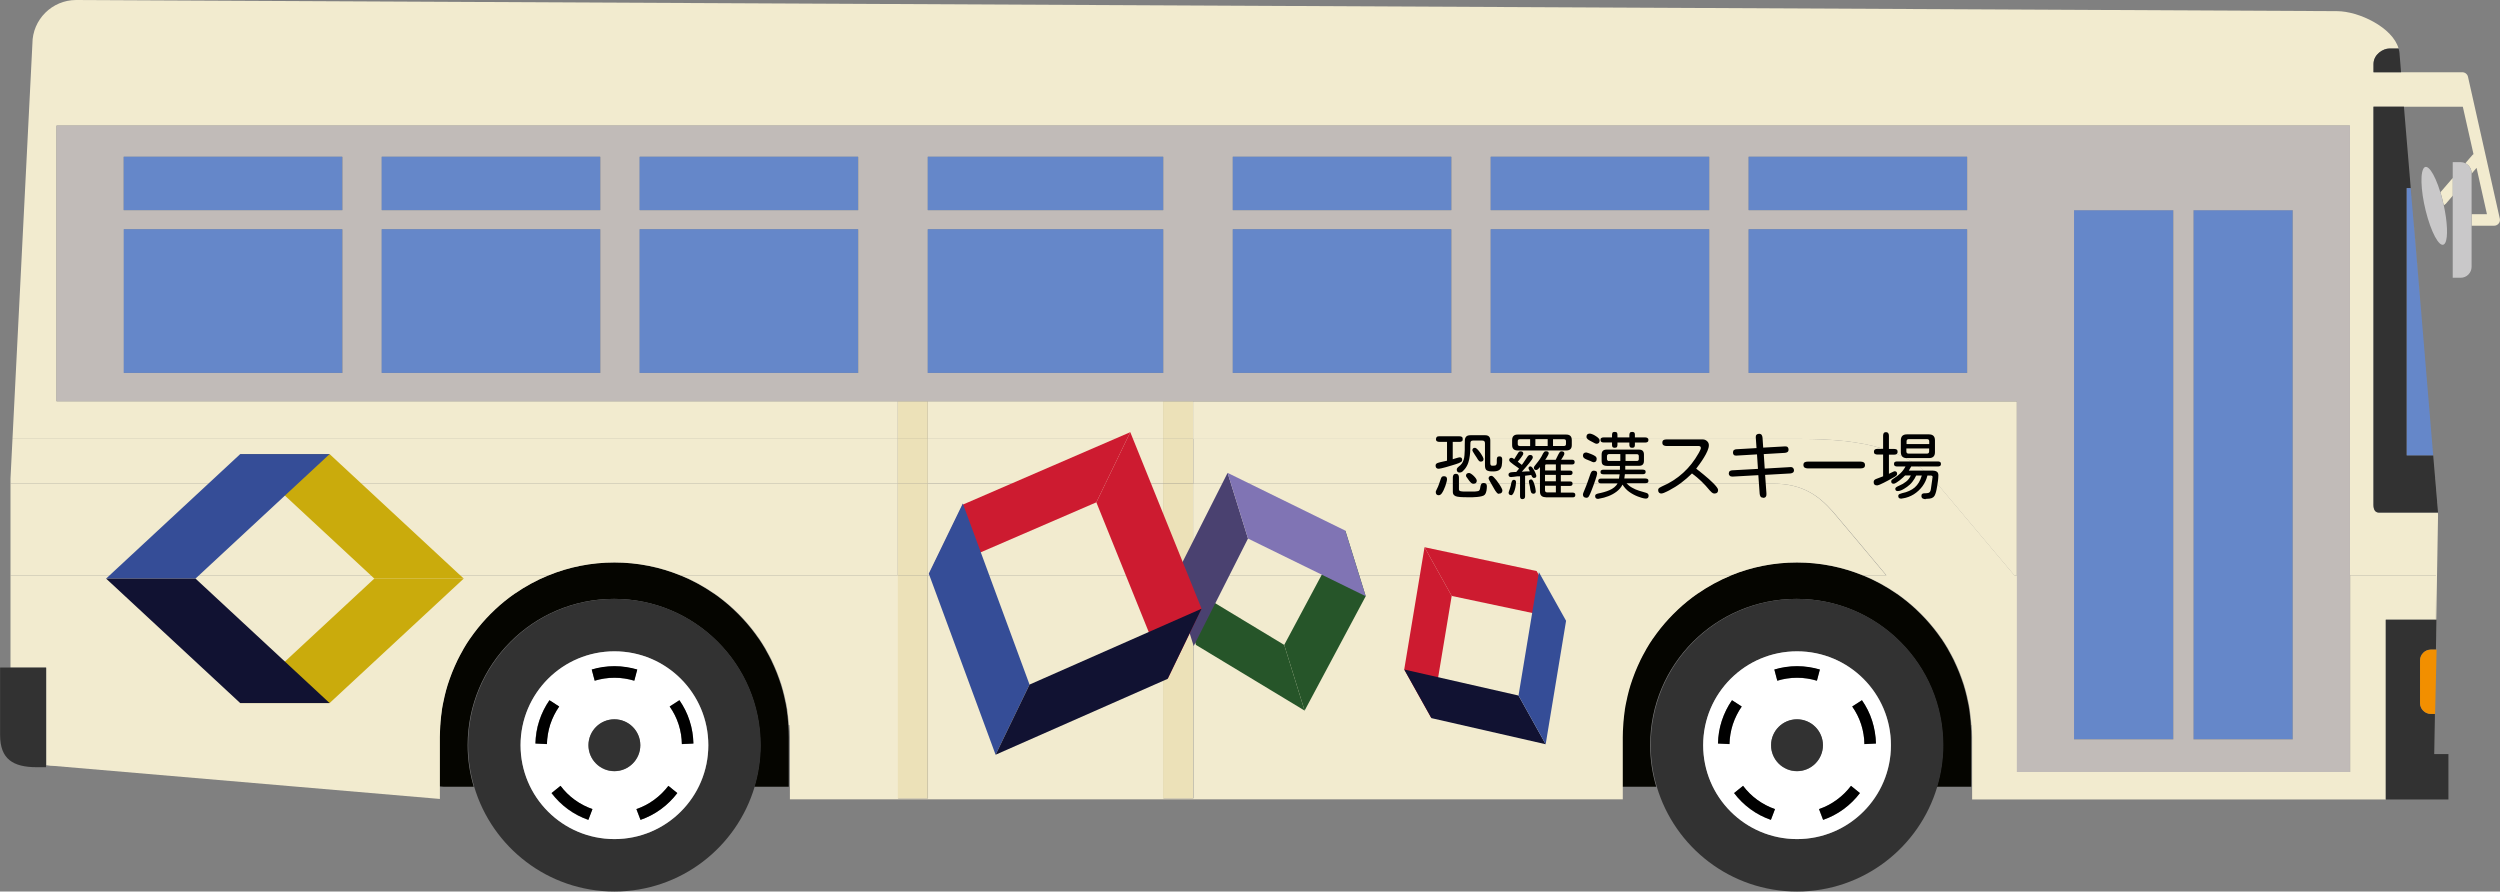 <?xml version="1.0" encoding="UTF-8"?>
<svg id="_イラスト" data-name="イラスト" xmlns="http://www.w3.org/2000/svg" viewBox="0 0 262.28 93.53">
  <rect x="0" y="0" width="262.28" height="93.53" fill="#808080" stroke="none"/>
  <defs>
    <style>
      .cls-1 {
        fill: #4a4170;
      }

      .cls-2 {
        fill: #c1bbb8;
      }

      .cls-3 {
        fill: #fff;
      }

      .cls-4 {
        fill: #cd1b30;
      }

      .cls-5 {
        fill: #caab0c;
      }

      .cls-6 {
        fill: #323232;
      }

      .cls-7 {
        fill: #354d97;
      }

      .cls-8 {
        fill: #111232;
      }

      .cls-9 {
        fill: #050500;
      }

      .cls-10 {
        fill: #265529;
      }

      .cls-11 {
        fill: none;
      }

      .cls-12 {
        fill: #c9c8c9;
      }

      .cls-13 {
        fill: #6587c9;
      }

      .cls-14 {
        fill: #f28f00;
      }

      .cls-15 {
        fill: #f2ebcf;
      }

      .cls-16 {
        fill: #8074b4;
      }

      .cls-17 {
        fill: #ece1b8;
      }
    </style>
  </defs>
  <g>
    <path class="cls-11" d="m259.82,17.61c.53,2.34.98,4.37,1.09,4.86h-1.61v-4.26s.52-.61.52-.61Z"/>
    <path class="cls-9" d="m170.24,76.07c0-.1.01-.2.02-.3.04-.42.08-.83.14-1.24,0-.02,0-.03,0-.05.06-.4.14-.79.23-1.17.02-.09.04-.18.06-.28.1-.4.2-.8.32-1.18,0-.02.01-.04.02-.06.12-.37.25-.74.39-1.1.03-.08.06-.15.09-.23.16-.38.32-.76.5-1.13,0-.02.02-.03.02-.05.18-.36.37-.71.56-1.05.03-.05.06-.11.09-.17.21-.36.44-.71.67-1.06,0,0,.01-.02.02-.02.23-.34.48-.67.74-1,.03-.03.05-.07.08-.1.54-.67,1.12-1.3,1.75-1.89.02-.02.03-.03.05-.05.64-.6,1.33-1.15,2.05-1.66,0,0,0,0,.01,0,1.1-.76,2.28-1.41,3.54-1.92h0c2.13-.87,4.47-1.35,6.91-1.35s4.78.48,6.91,1.35h0c1.25.51,2.44,1.16,3.54,1.92,0,0,0,0,.01,0,.72.5,1.41,1.06,2.05,1.66.02.02.03.03.05.05.63.59,1.21,1.22,1.75,1.89.03.03.05.07.08.1.26.32.5.66.74,1,0,0,.01.02.02.02.24.34.46.7.67,1.06.03.05.06.11.09.17.2.35.39.7.56,1.05,0,.02.02.03.02.05.18.37.34.74.5,1.13.03.08.06.15.09.23.14.36.27.73.39,1.1,0,.02.02.04.02.06.12.39.23.78.32,1.18.02.09.04.18.06.28.09.39.17.78.23,1.17,0,.02,0,.03,0,.05.06.41.11.82.14,1.24,0,.1.02.2.02.3.03.42.05.84.05,1.27v5.2h-3.63c.41-1.38.64-2.84.64-4.36,0-8.48-6.87-15.35-15.35-15.35s-15.35,6.87-15.35,15.35c0,1.52.23,2.98.64,4.36h-3.63v-5.2c0-.43.02-.85.05-1.27Z"/>
    <path class="cls-9" d="m46.18,76.07c0-.1.01-.2.02-.3.04-.42.08-.83.14-1.24,0-.02,0-.03,0-.05.06-.4.14-.79.23-1.17.02-.09.04-.18.06-.28.1-.4.2-.8.32-1.18,0-.02.02-.04.02-.06.12-.37.25-.74.39-1.1.03-.08.06-.15.09-.23.16-.38.32-.76.5-1.13,0-.02.02-.03.02-.05.18-.36.37-.71.56-1.05.03-.05.06-.11.09-.17.21-.36.43-.71.67-1.06,0,0,.01-.02.02-.02.23-.34.48-.67.74-1,.03-.03.05-.07.08-.1.54-.67,1.12-1.3,1.75-1.89.02-.02.03-.03.05-.05.64-.6,1.33-1.15,2.05-1.66,0,0,0,0,.01,0,1.1-.76,2.28-1.41,3.54-1.92h0c2.13-.87,4.47-1.35,6.91-1.35s4.78.48,6.91,1.35h0c1.25.51,2.44,1.16,3.54,1.92,0,0,0,0,.01,0,.72.5,1.41,1.06,2.05,1.66.02.02.03.03.05.05.63.59,1.21,1.22,1.75,1.89.03.03.05.07.08.1.26.32.5.66.74,1,0,0,.01.02.02.02.24.34.46.7.67,1.06.03.05.06.11.09.17.2.35.39.7.56,1.05,0,.02.02.03.02.05.18.37.34.74.5,1.13.03.08.06.15.09.23.14.36.27.73.39,1.1,0,.02.01.04.02.06.12.39.23.78.32,1.18.02.09.04.18.06.28.09.39.17.78.23,1.17,0,.02,0,.03,0,.05.06.41.11.82.14,1.24,0,.1.02.2.02.3.03.42.05.84.05,1.27v5.2h-3.63c.41-1.38.64-2.84.64-4.36,0-8.48-6.87-15.35-15.35-15.35s-15.35,6.87-15.35,15.35c0,1.52.23,2.98.64,4.36h-3.13s-.49-.04-.49-.04v-5.16c0-.43.02-.85.05-1.27Z"/>
    <path class="cls-15" d="m211.59,42.1v18.26h-.27s-8.1-9.62-8.1-9.62c-3.13-3.65-7.64-4.69-14.42-4.69-2.51,0-30.07,0-63.63,0v-3.94h86.42Z"/>
    <polygon class="cls-15" points="255.44 75.25 255.45 74.9 255.45 74.9 255.38 79.1 255.38 79.1 255.44 75.25"/>
    <path class="cls-15" d="m186,50.74c3.08,0,4.78,1.24,6.28,2.95.48.54,4.64,5.53,5.6,6.67h-2.44c-2.13-.87-4.47-1.35-6.91-1.35s-4.78.48-6.91,1.35h-56.45v-9.62c32.82,0,59.3,0,60.84,0Z"/>
    <polygon class="cls-15" points="253.14 22.45 254.21 35.09 253.32 24.53 253.14 22.45"/>
    <path class="cls-15" d="m255.61,65.01h-.1l.05-4.65h-9.03V13.18s-34.95,0-34.95,0H5.93s0,28.92,0,28.92h88.26v3.94c-39.01,0-78.43,0-92.88,0L3.4,4.58C3.4,2.06,5.46,0,7.99,0l121.56.6,79.83.39,35.79.18c2.3,0,5.85,1.71,6.47,3.92h-.97c-.65,0-1.66.62-1.66,1.63v.86s2.88,0,2.88,0h6.44c.28,0,.53.2.59.47l3.34,14.89c.04.18,0,.37-.12.51-.11.14-.29.23-.47.23h-2.37v-1.21h1.61c-.11-.5-.57-2.52-1.09-4.86l-.52.61v-.05c0-.46-.27-.85-.66-1.04l.75-.87s.07-.06.11-.09c-.4-1.77-.8-3.58-1.12-4.97h-6.19s-3.19,0-3.19,0c0,10.57,0,36.54,0,41.78,0,.6.27.8.57.8s6.2,0,6.2,0l-.31-3.67-.2-2.33h0l.52,6.23-.24,14.15h0l.05-3.14Z"/>
    <path class="cls-15" d="m94.19,60.36h-22.81c-2.13-.87-4.47-1.35-6.91-1.35s-4.78.48-6.91,1.35H1.1v-9.62c15.55,0,54.76,0,93.09,0v9.62Z"/>
    <path class="cls-15" d="m97.33,42.1h24.7v3.94c-8.01,0-16.33,0-24.7,0v-3.94Z"/>
    <path class="cls-15" d="m251.7,5.38c-.02-.1-.04-.2-.07-.29.03.1.05.19.07.29Z"/>
    <path class="cls-15" d="m122.02,50.74v9.62h-24.7v-9.62c8.39,0,16.71,0,24.7,0Z"/>
    <path class="cls-15" d="m174.22,65.88s-.05.07-.08.1c.03-.03.05-.07.08-.1Z"/>
    <path class="cls-15" d="m172.71,68.06c-.03.05-.06.11-.09.17.03-.05.06-.11.09-.17Z"/>
    <path class="cls-15" d="m173.4,66.98s-.01.02-.02.02c0,0,.01-.02.02-.02Z"/>
    <path class="cls-15" d="m178.08,62.28s0,0-.01,0c0,0,0,0,.01,0Z"/>
    <path class="cls-15" d="m172.06,69.28s-.02.03-.02.05c0-.02.02-.03.02-.05Z"/>
    <path class="cls-15" d="m176.02,63.94s-.03.03-.05.05c.02-.02.03-.03.05-.05Z"/>
    <path class="cls-15" d="m205.52,70.45c.03.08.06.15.09.23-.03-.08-.06-.15-.09-.23Z"/>
    <path class="cls-15" d="m171.53,70.45c-.03.08-.06.15-.09.23.03-.08.06-.15.09-.23Z"/>
    <path class="cls-15" d="m205,69.28s.02.03.02.05c0-.02-.02-.03-.02-.05Z"/>
    <path class="cls-15" d="m206.35,73.03c.02.09.04.18.06.28-.02-.09-.04-.18-.06-.28Z"/>
    <path class="cls-15" d="m206.8,75.77c0,.1.02.2.02.3,0-.1-.01-.2-.02-.3Z"/>
    <path class="cls-15" d="m201.09,63.99s-.03-.03-.05-.05c.02.02.03.03.05.05Z"/>
    <path class="cls-15" d="m206.64,74.48s0,.03,0,.05c0-.02,0-.03,0-.05Z"/>
    <path class="cls-15" d="m204.34,68.06c.03.05.06.11.09.17-.03-.05-.06-.11-.09-.17Z"/>
    <path class="cls-15" d="m206.01,71.78s.02.04.02.06c0-.02-.02-.04-.02-.06Z"/>
    <path class="cls-15" d="m170.26,75.77c0,.1-.02.2-.02.3,0-.1.01-.2.02-.3Z"/>
    <path class="cls-15" d="m170.41,74.48s0,.03,0,.05c0-.02,0-.03,0-.05Z"/>
    <path class="cls-15" d="m170.7,73.03c-.02.09-.04.18-.06.28.02-.09.04-.18.06-.28Z"/>
    <path class="cls-15" d="m203.66,66.98s.01.02.02.02c0,0-.01-.02-.02-.02Z"/>
    <path class="cls-15" d="m202.84,65.88s.05.07.08.1c-.03-.03-.05-.07-.08-.1Z"/>
    <path class="cls-15" d="m198.98,62.28s0,0,.01,0c0,0,0,0-.01,0Z"/>
    <path class="cls-15" d="m171.05,71.78s-.01.04-.02.06c0-.02.01-.04.02-.06Z"/>
    <path class="cls-15" d="m49.34,66.98s-.01.02-.02.02c0,0,.01-.02.02-.02Z"/>
    <path class="cls-15" d="m48.65,68.06c-.03.05-.06.11-.09.17.03-.05.06-.11.09-.17Z"/>
    <path class="cls-15" d="m54.01,62.28s0,0-.01,0c0,0,0,0,.01,0Z"/>
    <path class="cls-15" d="m50.16,65.88s-.05.07-.08.1c.03-.03.05-.07.08-.1Z"/>
    <path class="cls-15" d="m47.47,70.45c-.03.08-.06.15-.09.23.03-.08.06-.15.09-.23Z"/>
    <path class="cls-15" d="m51.95,63.94s-.03.03-.05.05c.02-.02.03-.03.05-.05Z"/>
    <path class="cls-15" d="m47.99,69.28s-.02.03-.02.05c0-.02.02-.03.02-.05Z"/>
    <path class="cls-15" d="m81.94,71.78s.01.04.02.06c0-.02-.01-.04-.02-.06Z"/>
    <path class="cls-15" d="m82.29,73.03c.02.09.04.18.06.28-.02-.09-.04-.18-.06-.28Z"/>
    <path class="cls-15" d="m81.46,70.45c.03.08.06.15.09.23-.03-.08-.06-.15-.09-.23Z"/>
    <path class="cls-15" d="m80.94,69.28s.02.03.02.05c0-.02-.02-.03-.02-.05Z"/>
    <path class="cls-15" d="m82.58,74.48s0,.03,0,.05c0-.02,0-.03,0-.05Z"/>
    <path class="cls-15" d="m46.99,71.78s-.02.04-.02.06c0-.02.02-.04.02-.06Z"/>
    <path class="cls-15" d="m77.03,63.99s-.03-.03-.05-.05c.02.02.03.03.05.05Z"/>
    <path class="cls-15" d="m82.73,75.77c0,.1.02.2.02.3,0-.1-.01-.2-.02-.3Z"/>
    <path class="cls-15" d="m46.2,75.77c0,.1-.02.2-.02.3,0-.1.01-.2.02-.3Z"/>
    <path class="cls-15" d="m46.35,74.48s0,.03,0,.05c0-.02,0-.03,0-.05Z"/>
    <path class="cls-15" d="m78.78,65.88s.05.07.08.1c-.03-.03-.05-.07-.08-.1Z"/>
    <path class="cls-15" d="m46.64,73.03c-.02.09-.04.18-.06.28.02-.09.04-.18.06-.28Z"/>
    <path class="cls-15" d="m74.92,62.28s0,0,.01,0c0,0,0,0-.01,0Z"/>
    <path class="cls-15" d="m79.59,66.98s.01.02.02.02c0,0-.01-.02-.02-.02Z"/>
    <path class="cls-15" d="m80.28,68.06c.03.05.06.11.09.17-.03-.05-.06-.11-.09-.17Z"/>
    <path class="cls-15" d="m122.02,46.04v4.69c-7.99,0-16.31,0-24.7,0v-4.69c8.37,0,16.68,0,24.7,0Z"/>
    <path class="cls-15" d="m94.19,50.74c-38.33,0-77.53,0-93.09,0v-.52s.21-4.17.21-4.17h0c14.45,0,53.87,0,92.88,0v4.69Z"/>
    <path class="cls-15" d="m206.82,76.07c0-.1-.01-.2-.02-.3-.04-.42-.08-.83-.14-1.24,0-.02,0-.03,0-.05-.06-.4-.14-.79-.23-1.17-.02-.09-.04-.18-.06-.28-.1-.4-.2-.8-.32-1.18,0-.02-.02-.04-.02-.06-.12-.37-.25-.74-.39-1.1-.03-.08-.06-.15-.09-.23-.16-.38-.32-.76-.5-1.13,0-.02-.02-.03-.02-.05-.18-.36-.37-.71-.56-1.05-.03-.05-.06-.11-.09-.17-.21-.36-.44-.71-.67-1.06,0,0-.01-.02-.02-.02-.23-.34-.48-.67-.74-1-.03-.03-.05-.07-.08-.1-.54-.67-1.12-1.3-1.75-1.89-.02-.02-.03-.03-.05-.05-.64-.6-1.33-1.15-2.05-1.66,0,0,0,0-.01,0-1.1-.76-2.28-1.41-3.54-1.92h2.44c-.96-1.15-5.12-6.13-5.6-6.67-1.5-1.7-3.21-2.95-6.28-2.95-1.54,0-28.02,0-60.84,0v-4.69c33.56,0,61.12,0,63.63,0,6.78,0,11.29,1.04,14.42,4.69l8.1,9.62h.27v20.63s34.95,0,34.95,0v-20.63h9.03s-.05,4.65-.05,4.65h-5.23v14.1s0,4.76,0,4.76h-43.41v-1.32s0-5.2,0-5.2c0-.43-.02-.85-.05-1.27Z"/>
    <path class="cls-15" d="m82.76,76.07c0-.1-.01-.2-.02-.3-.04-.42-.08-.83-.14-1.24,0-.02,0-.03,0-.05-.06-.4-.14-.79-.23-1.17-.02-.09-.04-.18-.06-.28-.1-.4-.2-.8-.32-1.18,0-.02-.01-.04-.02-.06-.12-.37-.25-.74-.39-1.1-.03-.08-.06-.15-.09-.23-.16-.38-.32-.76-.5-1.13,0-.02-.02-.03-.02-.05-.18-.36-.37-.71-.56-1.05-.03-.05-.06-.11-.09-.17-.21-.36-.44-.71-.67-1.06,0,0-.01-.02-.02-.02-.23-.34-.48-.67-.74-1-.03-.03-.05-.07-.08-.1-.54-.67-1.12-1.3-1.75-1.89-.02-.02-.03-.03-.05-.05-.64-.6-1.33-1.15-2.05-1.66,0,0,0,0-.01,0-1.1-.76-2.28-1.41-3.54-1.92h22.81v23.4s3.14,0,3.14,0v-23.4h24.7v23.4s3.14,0,3.14,0v-23.4h56.45c-1.25.51-2.44,1.16-3.54,1.92,0,0,0,0-.01,0-.72.5-1.41,1.06-2.05,1.66-.02.02-.03.03-.05.05-.63.59-1.21,1.22-1.75,1.89-.03.03-.05.07-.08.1-.26.32-.5.66-.74,1,0,0-.01.02-.02.02-.24.34-.46.7-.67,1.06-.03.05-.06.11-.09.17-.2.35-.39.7-.56,1.05,0,.02-.02.03-.02.05-.18.37-.34.74-.5,1.13-.03.08-.06.15-.09.23-.14.36-.27.73-.39,1.1,0,.02-.01.04-.02.06-.12.39-.23.78-.32,1.18-.02.09-.04.18-.06.28-.09.39-.17.78-.23,1.17,0,.02,0,.03,0,.05-.06.41-.11.82-.14,1.24,0,.1-.02.2-.02.3-.03.42-.05.84-.05,1.27v5.2s0,1.32,0,1.32h-87.38v-1.32s0-5.2,0-5.2c0-.43-.02-.85-.05-1.27Z"/>
    <path class="cls-15" d="m1.1,70.04v-9.68h56.45c-1.25.51-2.44,1.16-3.54,1.92,0,0,0,0-.01,0-.72.5-1.41,1.06-2.05,1.66-.02.02-.03.03-.05.05-.63.59-1.21,1.22-1.75,1.89-.03.03-.05.07-.08.1-.26.32-.5.66-.74,1,0,0-.01.02-.02.02-.24.34-.46.7-.67,1.06-.03.05-.06.11-.09.17-.2.35-.39.7-.56,1.05,0,.02-.02.03-.02.05-.18.37-.34.74-.5,1.13-.03.08-.06.15-.09.23-.14.36-.27.73-.39,1.1,0,.02-.02.04-.02.06-.12.39-.23.78-.32,1.18-.02.09-.04.18-.06.28-.09.39-.17.78-.23,1.17,0,.02,0,.03,0,.05-.06.41-.11.82-.14,1.24,0,.1-.02.2-.02.3-.03.42-.05.84-.05,1.27v5.16s0,1.32,0,1.32l-40.44-3.46c-.29,0-.58-.03-.85-.08v-10.24s-3.73,0-3.73,0Z"/>
    <path class="cls-17" d="m122.02,42.1h3.14v3.94h-3.14v-3.94Z"/>
    <path class="cls-17" d="m125.16,50.74v9.62h-3.14v-9.62c1.05,0,2.1,0,3.14,0Z"/>
    <path class="cls-17" d="m97.33,46.04c-1.05,0-2.09,0-3.14,0v-3.94h3.14v3.94Z"/>
    <path class="cls-17" d="m97.33,50.74v9.62h-3.14v-9.62c1.05,0,2.09,0,3.14,0Z"/>
    <path class="cls-6" d="m173.18,78.18c0,1.52.23,2.98.64,4.36,1.88,6.35,7.75,10.99,14.71,10.99,6.96,0,12.83-4.64,14.71-10.99.41-1.38.64-2.84.64-4.36,0-8.48-6.87-15.35-15.35-15.35s-15.35,6.87-15.35,15.35Zm5.51,0c0-5.44,4.41-9.85,9.85-9.85,5.44,0,9.85,4.41,9.85,9.85s-4.41,9.85-9.85,9.85c-5.44,0-9.85-4.41-9.85-9.85Z"/>
    <path class="cls-3" d="m188.53,88.03c5.44,0,9.85-4.41,9.85-9.85s-4.41-9.85-9.85-9.85c-5.44,0-9.85,4.41-9.85,9.85s4.41,9.85,9.85,9.85Zm-5.8-13.91c-.39.56-.71,1.19-.94,1.88-.22.69-.33,1.38-.35,2.07l-1.21-.06c.02-.79.14-1.59.4-2.38.26-.79.62-1.51,1.07-2.16l1.02.66Zm8.18-3.87l-.31,1.17c-.66-.2-1.35-.31-2.07-.31s-1.42.11-2.07.31l-.31-1.17c.76-.23,1.56-.35,2.39-.35s1.63.13,2.39.35Zm.33,7.94c0,1.5-1.22,2.72-2.72,2.72-1.5,0-2.72-1.22-2.72-2.72s1.22-2.72,2.72-2.72,2.72,1.22,2.72,2.72Zm5.57-.18l-1.21.06c-.01-.69-.12-1.38-.34-2.07-.22-.69-.54-1.31-.94-1.88l1.02-.66c.45.65.82,1.37,1.07,2.16s.38,1.59.4,2.38Zm-5.99,6.88c.65-.22,1.28-.54,1.86-.97.58-.42,1.08-.92,1.5-1.47l.94.76c-.48.63-1.05,1.2-1.72,1.69-.67.49-1.39.86-2.14,1.12l-.43-1.13Zm-8.9-1.68l.94-.76c.41.55.91,1.05,1.49,1.47.58.42,1.21.75,1.86.97l-.43,1.13c-.75-.26-1.47-.63-2.14-1.12-.67-.49-1.24-1.06-1.72-1.69Z"/>
    <path class="cls-6" d="m188.53,80.9c-1.5,0-2.72-1.22-2.72-2.72s1.22-2.72,2.72-2.72,2.72,1.22,2.72,2.72-1.22,2.72-2.72,2.72Z"/>
    <path d="m188.53,71.1c-.72,0-1.42.11-2.07.31l-.31-1.17c.76-.23,1.56-.35,2.39-.35s1.63.13,2.39.35l-.31,1.17c-.66-.2-1.35-.31-2.07-.31Z"/>
    <path d="m195.26,76c-.22-.69-.54-1.31-.94-1.88l1.02-.66c.45.65.82,1.37,1.07,2.16s.38,1.59.4,2.38l-1.21.06c-.01-.69-.12-1.38-.34-2.07Z"/>
    <path d="m194.19,82.44l.94.76c-.48.63-1.05,1.2-1.72,1.69-.67.49-1.39.86-2.14,1.12l-.43-1.13c.65-.22,1.28-.54,1.86-.97.58-.42,1.08-.92,1.5-1.47Z"/>
    <path d="m182.87,82.44c.41.55.91,1.05,1.49,1.47.58.42,1.21.75,1.86.97l-.43,1.13c-.75-.26-1.47-.63-2.14-1.12-.67-.49-1.24-1.06-1.72-1.69l.94-.76Z"/>
    <path d="m181.45,78.06l-1.21-.06c.02-.79.14-1.59.4-2.38.26-.79.62-1.51,1.07-2.16l1.02.66c-.39.56-.71,1.19-.94,1.88-.22.69-.33,1.38-.35,2.07Z"/>
    <path class="cls-6" d="m49.11,78.18c0,1.52.23,2.98.64,4.36,1.88,6.35,7.75,10.99,14.71,10.99,6.96,0,12.83-4.64,14.71-10.99.41-1.38.64-2.84.64-4.36,0-8.48-6.87-15.35-15.35-15.35s-15.35,6.87-15.35,15.35Zm5.51,0c0-5.44,4.41-9.85,9.85-9.85,5.44,0,9.85,4.41,9.85,9.85s-4.41,9.85-9.85,9.85c-5.44,0-9.85-4.41-9.85-9.85Z"/>
    <path class="cls-3" d="m64.46,88.03c5.44,0,9.85-4.41,9.85-9.85s-4.41-9.85-9.85-9.85c-5.44,0-9.85,4.41-9.85,9.85s4.41,9.85,9.85,9.85Zm-5.8-13.91c-.39.56-.71,1.19-.94,1.88-.22.69-.33,1.38-.35,2.07l-1.21-.06c.02-.79.14-1.59.4-2.38.26-.79.62-1.51,1.07-2.16l1.02.66Zm8.18-3.87l-.31,1.17c-.66-.2-1.35-.31-2.07-.31s-1.42.11-2.07.31l-.31-1.17c.76-.23,1.56-.35,2.39-.35s1.63.13,2.39.35Zm.33,7.94c0,1.5-1.22,2.72-2.72,2.72-1.5,0-2.72-1.22-2.72-2.72s1.22-2.72,2.72-2.72,2.72,1.22,2.72,2.72Zm5.57-.18l-1.21.06c-.01-.69-.12-1.38-.34-2.07-.22-.69-.54-1.31-.94-1.88l1.02-.66c.45.65.82,1.37,1.07,2.16.26.79.38,1.59.4,2.38Zm-5.99,6.88c.65-.22,1.28-.54,1.86-.97.58-.42,1.08-.92,1.5-1.47l.94.76c-.48.63-1.05,1.2-1.72,1.69-.67.49-1.39.86-2.14,1.12l-.43-1.13Zm-8.9-1.68l.94-.76c.41.55.91,1.05,1.49,1.47.58.42,1.21.75,1.86.97l-.43,1.13c-.75-.26-1.47-.63-2.14-1.12-.67-.49-1.24-1.06-1.72-1.69Z"/>
    <path class="cls-6" d="m64.46,80.9c-1.5,0-2.72-1.22-2.72-2.72s1.22-2.72,2.72-2.72,2.72,1.22,2.72,2.72c0,1.5-1.22,2.72-2.72,2.72Z"/>
    <path d="m64.46,71.1c-.72,0-1.42.11-2.07.31l-.31-1.17c.76-.23,1.56-.35,2.39-.35s1.63.13,2.39.35l-.31,1.17c-.66-.2-1.35-.31-2.07-.31Z"/>
    <path d="m71.2,76c-.22-.69-.54-1.31-.94-1.88l1.02-.66c.45.65.82,1.37,1.07,2.16.26.79.38,1.59.4,2.38l-1.21.06c-.01-.69-.12-1.38-.34-2.07Z"/>
    <path d="m70.12,82.44l.94.76c-.48.63-1.05,1.2-1.72,1.69-.67.49-1.39.86-2.14,1.12l-.43-1.13c.65-.22,1.28-.54,1.86-.97.58-.42,1.08-.92,1.5-1.47Z"/>
    <path d="m58.81,82.44c.41.55.91,1.05,1.49,1.47.58.42,1.21.75,1.86.97l-.43,1.13c-.75-.26-1.47-.63-2.14-1.12-.67-.49-1.24-1.06-1.72-1.69l.94-.76Z"/>
    <path d="m57.39,78.06l-1.21-.06c.02-.79.14-1.59.4-2.38.26-.79.62-1.51,1.07-2.16l1.02.66c-.39.56-.71,1.19-.94,1.88-.22.69-.33,1.38-.35,2.07Z"/>
    <path class="cls-6" d="m249.01,7.58v-.86c0-1.02,1.01-1.63,1.66-1.63h.97s0,0,0,0c.03.1.05.19.07.29.02.12.04.24.04.37l.15,1.83h-2.88Z"/>
    <path class="cls-6" d="m252.91,19.74h-.42s0,28.03,0,28.03h2.78s.2,2.33.2,2.33l.31,3.67s-5.89,0-6.2,0-.57-.2-.57-.8c0-5.24,0-31.21,0-41.78h3.19s.94,11.21.94,11.21l-.22-2.66Z"/>
    <rect class="cls-13" x="230.11" y="22.05" width="10.42" height="55.52"/>
    <rect class="cls-13" x="217.59" y="22.05" width="10.42" height="55.52"/>
    <path class="cls-2" d="m211.59,42.1v18.26s0,20.63,0,20.63h34.95s0-20.63,0-20.63V13.18s-34.95,0-34.95,0H5.93s0,28.92,0,28.92h88.26s3.14,0,3.14,0h24.7s3.14,0,3.14,0h86.42Zm-28.13-2.97v-15.07h22.92v15.07h-22.92Zm-27.06,0v-15.07h22.92v15.07h-22.92Zm-27.06,0v-15.07h22.92v15.07h-22.92Zm-32,0v-15.07h24.7v15.07h-24.7Zm-30.22,0v-15.07h22.92v15.07h-22.92Zm-27.06,0v-15.07h22.92v15.07h-22.92Zm-27.06,0v-15.07h22.92v15.07H12.98Zm22.92-22.68v5.6H12.98v-5.6h22.92Zm27.06,0v5.6h-22.92v-5.6h22.92Zm27.06,0v5.6h-22.92v-5.6h22.92Zm32,0v5.6h-24.7v-5.6h24.7Zm30.22,0v5.6h-22.92v-5.6h22.92Zm27.06,0v5.6h-22.92v-5.6h22.92Zm27.06,0v5.6h-22.92v-5.6h22.92Zm23.74,61.12V22.05h10.42v55.52h-10.42Zm-12.53-55.52h10.42v55.52h-10.42V22.05Z"/>
    <polygon class="cls-13" points="252.5 47.77 252.5 19.74 252.91 19.74 253.14 22.4 253.14 22.45 253.32 24.53 254.21 35.09 255.27 47.77 255.27 47.77 255.27 47.77 252.5 47.77"/>
    <path class="cls-6" d="m1.1,70.04h3.73v10.24s0,.21,0,.21h-.96c-2.52,0-3.86-.86-3.86-3.38v-7.08h1.1Z"/>
    <rect class="cls-17" x="122.02" y="60.36" width="3.14" height="23.4"/>
    <rect class="cls-17" x="94.19" y="60.36" width="3.14" height="23.4"/>
    <path class="cls-17" d="m122.02,46.04h3.14v4.69c-1.04,0-2.09,0-3.14,0v-4.69Z"/>
    <path class="cls-17" d="m97.33,50.74c-1.05,0-2.09,0-3.14,0v-4.69c1.05,0,2.09,0,3.14,0v4.69Z"/>
    <rect class="cls-13" x="129.33" y="16.44" width="22.92" height="5.6"/>
    <rect class="cls-13" x="129.33" y="24.05" width="22.92" height="15.07"/>
    <rect class="cls-13" x="156.39" y="16.44" width="22.92" height="5.6"/>
    <rect class="cls-13" x="156.39" y="24.05" width="22.92" height="15.07"/>
    <rect class="cls-13" x="183.45" y="16.44" width="22.92" height="5.6"/>
    <rect class="cls-13" x="183.45" y="24.05" width="22.92" height="15.07"/>
    <rect class="cls-13" x="12.98" y="16.44" width="22.92" height="5.6"/>
    <rect class="cls-13" x="12.98" y="24.05" width="22.92" height="15.07"/>
    <rect class="cls-13" x="40.04" y="24.05" width="22.92" height="15.07"/>
    <rect class="cls-13" x="40.04" y="16.44" width="22.92" height="5.6"/>
    <rect class="cls-13" x="67.1" y="24.05" width="22.92" height="15.07"/>
    <rect class="cls-13" x="67.1" y="16.44" width="22.92" height="5.6"/>
    <rect class="cls-13" x="97.33" y="24.05" width="24.7" height="15.07"/>
    <rect class="cls-13" x="97.33" y="16.44" width="24.7" height="5.6"/>
    <path class="cls-6" d="m250.28,65.02h5.23s.1-.01.1-.01l-.05,3.14h-.52c-.63,0-1.15.51-1.15,1.15v4.45c0,.63.51,1.15,1.15,1.15h.41v.36s-.07,3.85-.07,3.85h1.49v4.76h-6.07s-.51,0-.51,0v-4.76s0-14.08,0-14.08Z"/>
    <path class="cls-14" d="m255.04,74.9c-.63,0-1.15-.51-1.15-1.15v-4.45c0-.63.51-1.15,1.15-1.15h.59l-.16,6.75h-.43Z"/>
    <path class="cls-15" d="m256.57,21.39c-.05.06-.12.11-.19.15-.09-.41-.19-.83-.31-1.24-.01-.05-.03-.09-.04-.13l1.3-1.51v1.86s-.75.88-.75.88Z"/>
    <path class="cls-12" d="m256.38,21.53c.38,1.73.46,3.36.16,3.94-.38.72-1.2-.44-1.84-2.58-.64-2.14-.85-4.45-.47-5.17.37-.7,1.16.39,1.79,2.44.01.05.03.09.04.13.12.41.22.83.31,1.24Z"/>
    <path class="cls-12" d="m259.3,18.16v.05s0,4.26,0,4.26v1.21s0,4.31,0,4.31c0,.63-.51,1.15-1.15,1.15h-.83v-8.63s0-1.86,0-1.86v-1.64h.83c.17,0,.34.04.48.11.39.18.66.58.66,1.04Z"/>
  </g>
  <g>
    <g>
      <polygon class="cls-5" points="39.27 60.7 48.65 60.7 34.58 47.64 25.2 47.64 39.27 60.7"/>
      <polygon class="cls-5" points="39.27 60.7 48.65 60.7 34.58 73.76 25.2 73.76 39.27 60.7"/>
    </g>
    <g>
      <polygon class="cls-7" points="20.51 60.7 11.13 60.7 25.2 47.64 34.58 47.64 20.51 60.7"/>
      <polygon class="cls-8" points="20.51 60.7 11.13 60.7 25.2 73.76 34.58 73.76 20.51 60.7"/>
    </g>
  </g>
  <g>
    <polygon class="cls-10" points="143.28 62.55 141.14 55.67 134.73 67.66 136.87 74.55 143.28 62.55"/>
    <polygon class="cls-10" points="125.47 67.66 123.33 60.77 134.73 67.66 136.87 74.55 125.47 67.66"/>
    <polygon class="cls-1" points="125.23 67.78 123.09 60.89 128.79 49.61 130.93 56.5 125.23 67.78"/>
    <polygon class="cls-16" points="143.28 62.55 141.14 55.67 128.79 49.61 130.93 56.5 143.28 62.55"/>
  </g>
  <g>
    <polygon class="cls-4" points="115.02 52.7 122.5 71.22 126.06 63.86 118.58 45.34 115.02 52.7"/>
    <polygon class="cls-4" points="115.02 52.7 97.44 60.3 101.01 52.94 118.58 45.34 115.02 52.7"/>
    <polygon class="cls-7" points="104.45 79.18 97.44 60.18 101.01 52.82 108.01 71.82 104.45 79.18"/>
    <polygon class="cls-8" points="104.45 79.18 122.5 71.22 126.06 63.86 108.01 71.82 104.45 79.18"/>
  </g>
  <g>
    <polygon class="cls-4" points="164.06 65.01 152.3 62.52 149.45 57.41 161.21 59.91 164.06 65.01"/>
    <polygon class="cls-4" points="150.17 75.34 152.3 62.52 149.45 57.41 147.32 70.24 150.17 75.34"/>
    <polygon class="cls-8" points="150.17 75.34 162.16 78.08 159.31 72.97 147.32 70.24 150.17 75.34"/>
    <polygon class="cls-7" points="164.3 65.13 162.16 78.08 159.31 72.97 161.45 60.03 164.3 65.13"/>
  </g>
  <g>
    <path d="m150.95,49.18c-.23,0-.34-.11-.34-.34,0-.08.03-.15.08-.19s.12-.08.2-.1c.08-.02.15-.04.21-.06l.71-.16v-1.97h-.79c-.1,0-.19-.02-.26-.06-.07-.04-.11-.12-.11-.23s.04-.19.1-.24.16-.06.26-.06h2.1c.1,0,.18.02.25.06s.1.12.1.24-.03.19-.1.23c-.07.04-.15.06-.25.06h-.7v1.82s.11-.04.22-.07c.1-.03.21-.06.31-.09s.17-.04.21-.04c.17,0,.25.09.25.27,0,.1-.04.17-.12.22-.08.05-.16.09-.24.12-.06.02-.17.06-.31.11s-.3.1-.49.15c-.18.06-.36.11-.54.16s-.33.09-.47.12-.23.05-.28.05Zm.02,2.78c-.23,0-.34-.11-.34-.34,0-.05.01-.1.04-.15.03-.05.05-.1.07-.15.09-.17.17-.35.23-.54.06-.18.13-.37.19-.55.02-.08.06-.15.11-.2.05-.05.12-.07.22-.07.21,0,.32.1.32.31,0,.07-.02.17-.05.3-.03.13-.08.28-.13.43-.06.16-.12.31-.19.45s-.14.26-.22.36c-.08.09-.16.14-.25.14Zm3.11.21c-.19,0-.38,0-.58-.01-.2,0-.39-.02-.58-.05-.15-.02-.27-.07-.36-.15-.09-.08-.14-.19-.14-.35v-1.52c0-.11.02-.2.07-.27.05-.07.13-.11.25-.11s.2.04.25.11.07.16.07.27v1.25c0,.06.02.11.06.14.04.03.09.05.15.06.12.02.25.03.38.03h.6c.11,0,.23,0,.36,0,.13,0,.24-.01.35-.03.1-.01.17-.03.2-.06.05-.04.09-.1.11-.19s.04-.18.05-.28c.02-.09.05-.18.09-.24s.13-.1.24-.1c.22,0,.34.11.34.33,0,.15-.01.3-.04.48-.03.17-.09.32-.19.43-.06.06-.16.12-.31.15-.15.04-.31.06-.49.08-.18.02-.34.03-.5.03s-.28,0-.36,0Zm-.93-2.59c-.21,0-.32-.11-.32-.32,0-.07.03-.13.08-.19.05-.06.1-.1.15-.14.24-.17.4-.4.49-.68.04-.13.08-.3.09-.49.02-.19.03-.38.03-.57,0-.19,0-.36,0-.5,0-.17,0-.33.01-.49,0-.16.05-.29.14-.39.08-.1.24-.15.46-.15h1.52c.37,0,.55.18.55.55v2.4c0,.07.02.13.04.18.03.05.08.07.17.07.05,0,.12,0,.22-.01.09,0,.16-.03.19-.08.04-.06.06-.14.06-.24,0-.1,0-.2,0-.3,0-.1.02-.18.05-.25.04-.07.12-.1.24-.1.1,0,.18.03.22.09s.06.14.06.24c0,.24-.02.46-.05.65-.04.19-.12.34-.25.44-.13.1-.35.16-.64.16-.17,0-.32,0-.45-.03s-.24-.07-.31-.16-.11-.24-.11-.45v-2.32c0-.19-.09-.28-.28-.28h-.99c-.09,0-.17.03-.22.1-.03.03-.04.12-.04.26,0,.15,0,.32-.01.54,0,.21-.02.44-.05.69s-.08.49-.16.73c-.08.24-.2.46-.35.65-.06.07-.14.16-.23.25s-.2.13-.31.13Zm1.44,1.18c-.09,0-.18-.04-.26-.11-.08-.08-.16-.16-.22-.25-.06-.09-.12-.17-.17-.24-.02-.03-.05-.07-.09-.12-.03-.04-.05-.09-.05-.13,0-.1.03-.17.09-.22.06-.04.14-.07.23-.07.06,0,.13.03.22.09.09.06.18.13.27.22s.17.18.23.27.09.17.09.22c0,.22-.11.33-.34.33Zm.74-2.33c-.06,0-.12-.03-.17-.08-.05-.05-.09-.1-.12-.15-.02-.04-.06-.11-.12-.2-.06-.09-.13-.19-.2-.3s-.13-.2-.18-.29-.07-.14-.07-.17c0-.17.09-.26.28-.26.06,0,.14.05.24.15s.2.22.3.36c.1.14.18.27.25.4s.1.22.1.27c0,.18-.1.27-.29.27Zm1.92,3.38c-.07,0-.14-.03-.2-.1s-.12-.14-.17-.22c-.05-.08-.09-.15-.12-.2-.02-.03-.06-.1-.12-.21s-.13-.22-.2-.35c-.07-.13-.14-.24-.19-.34-.05-.1-.08-.16-.08-.18,0-.19.1-.29.31-.29.05,0,.13.04.22.13s.19.2.3.34c.1.14.2.28.3.42s.17.28.23.39c.06.12.09.2.09.24,0,.23-.12.35-.36.35Z"/>
    <path d="m159.73,52.37c-.1,0-.16-.03-.2-.08-.04-.05-.06-.12-.06-.21v-2.11c-.05,0-.14,0-.27,0-.12.01-.25.03-.37.05-.12.02-.22.03-.3.03-.18,0-.27-.09-.27-.26,0-.08.03-.14.1-.18.06-.04.14-.06.24-.07.09-.01.18-.02.27-.02h.2l.3-.36s-.1-.08-.21-.16-.23-.16-.36-.25-.24-.18-.33-.26-.14-.15-.14-.21c0-.16.08-.25.25-.25.05,0,.1.02.15.05.05.03.09.06.13.09l.4-.64c.03-.06.07-.1.11-.13.04-.04.09-.05.17-.05.08,0,.15.02.2.06.05.04.07.1.07.18,0,.04-.02.1-.07.18-.05.08-.11.17-.18.26-.07.09-.14.17-.2.25-.06.08-.11.13-.13.16l.43.33c.1-.14.21-.28.3-.43.1-.14.19-.29.29-.43.03-.05.07-.09.12-.13.04-.03.1-.05.16-.05.19,0,.28.09.28.27,0,.04-.04.12-.11.23-.07.11-.17.23-.28.37-.11.14-.23.28-.34.41s-.21.24-.29.33c-.08.09-.12.14-.13.15.14-.02.28-.02.42-.03s.28,0,.42-.01c-.02-.03-.04-.08-.08-.16-.04-.08-.06-.13-.06-.17,0-.07.02-.12.06-.15.04-.03.1-.04.16-.04.04,0,.1.04.17.12s.13.18.2.3.12.23.16.34.07.18.07.23c0,.15-.08.22-.25.22-.08,0-.14-.04-.19-.11-.04-.07-.08-.14-.1-.2l-.64.08v2.16c0,.19-.09.29-.27.29Zm-1.21-.43c-.16,0-.25-.09-.25-.26,0-.02.01-.07.04-.14.02-.07.05-.15.08-.23.03-.08.05-.13.05-.16.02-.07.04-.14.06-.21.01-.07.03-.14.04-.21.01-.07.04-.16.08-.25.04-.09.11-.14.2-.14.15,0,.23.08.23.25,0,.07-.01.18-.03.33-.02.15-.05.3-.1.46s-.1.3-.17.41-.15.17-.24.17Zm.7-4.68c-.38,0-.58-.19-.58-.56v-.53c0-.38.19-.58.58-.58h5.1c.38,0,.58.19.58.58v.53c0,.37-.19.56-.58.56h-5.1Zm.22-.46h1.09v-.72h-1.09c-.14,0-.21.07-.21.2v.31c0,.13.07.2.21.2Zm1.41,4.99c-.1,0-.18-.05-.22-.15-.04-.1-.07-.21-.09-.33-.01-.12-.03-.22-.04-.29-.01-.08-.03-.16-.06-.26s-.04-.18-.04-.25c0-.07.02-.13.07-.16.04-.03.1-.05.17-.05s.13.05.19.16c.06.1.11.23.15.37.04.15.08.28.1.42s.04.23.04.29c0,.17-.09.26-.27.26Zm1.3.37c-.39,0-.59-.2-.59-.59v-2.57s-.09.11-.17.19c-.08.08-.15.12-.22.12-.16,0-.25-.08-.25-.25,0-.05.03-.12.1-.2s.11-.15.14-.18c.14-.17.28-.35.4-.53.12-.18.23-.37.32-.57.03-.06.07-.11.12-.17.05-.05.11-.07.18-.07.08,0,.15.02.21.04.06.03.09.09.09.18,0,.04-.03.11-.08.21s-.1.19-.16.28c-.06.09-.1.15-.13.19h1.1l.27-.55c.03-.07.08-.14.13-.22.05-.08.12-.12.21-.12s.16.02.21.05c.06.03.09.1.09.19,0,.05-.02.12-.07.21s-.09.17-.15.25c-.05.08-.09.14-.12.18h1.15c.08,0,.15.02.2.06.05.04.07.1.07.19s-.02.15-.07.19c-.05.04-.12.06-.2.06h-1.18v.64h.97c.08,0,.14.02.19.05.05.03.07.09.07.18,0,.08-.02.14-.07.18-.05.04-.11.06-.19.06h-.97v.67h.97c.08,0,.14.02.19.05.05.04.07.1.07.18,0,.08-.02.14-.07.18-.05.04-.11.06-.19.06h-.97v.7h1.25c.08,0,.15.02.2.06.05.04.07.1.07.19s-.02.15-.07.19-.12.06-.2.06h-2.84Zm-1.07-5.37h1.29v-.72h-1.29v.72Zm1.01,2.57h1.14v-.64h-1c-.09,0-.13.05-.13.14v.49Zm0,1.13h1.14v-.67h-1.14v.67Zm.23,1.17h.91v-.7h-1.14v.47c0,.15.08.23.23.23Zm.61-4.87h1.15c.14,0,.21-.07.21-.2v-.31c0-.13-.07-.2-.21-.2h-1.15v.72Z"/>
    <path d="m167.17,48.49s-.08-.01-.14-.04c-.06-.03-.13-.06-.19-.09-.06-.03-.11-.05-.15-.06-.07-.03-.15-.06-.25-.1-.1-.04-.19-.09-.26-.15-.07-.06-.11-.14-.11-.24,0-.23.12-.34.35-.34.04,0,.1.02.19.05.09.03.18.07.27.1.09.04.15.06.19.08.09.04.19.09.29.16.1.07.15.17.15.28,0,.24-.11.36-.34.36Zm-.73,3.73c-.24,0-.37-.11-.37-.34,0-.05.02-.14.07-.25.05-.11.08-.19.1-.24.11-.27.22-.54.32-.83.1-.28.19-.56.29-.83.03-.09.07-.17.12-.24.05-.07.13-.11.24-.11.1,0,.18.02.25.06s.1.12.1.24c0,.04-.02.13-.06.27-.04.13-.09.29-.15.47-.06.18-.13.37-.2.56-.07.19-.14.38-.21.55-.07.17-.13.32-.19.43-.06.11-.1.18-.13.2-.03.02-.06.04-.09.05-.03.01-.06.02-.1.02Zm1.03-5.67c-.05,0-.11-.02-.18-.06-.06-.04-.12-.07-.17-.09-.06-.03-.14-.08-.25-.13-.11-.05-.21-.12-.3-.19-.09-.08-.13-.16-.13-.25,0-.23.12-.34.35-.34.06,0,.15.02.27.07.11.04.23.1.34.18.12.07.22.15.3.23.08.08.12.16.12.24,0,.23-.11.35-.34.35Zm.19,5.79c-.21,0-.31-.1-.31-.29,0-.1.04-.17.13-.21s.17-.07.25-.08c.17-.03.34-.08.54-.13.19-.05.38-.12.57-.2.19-.08.36-.18.51-.3s.27-.26.35-.42h-1.73c-.08,0-.15-.02-.21-.05-.06-.04-.09-.1-.09-.19s.03-.16.08-.2c.05-.04.12-.06.21-.06h1.89l.07-.45h-1.71c-.08,0-.16-.02-.21-.05-.06-.03-.09-.1-.09-.19s.03-.16.09-.19c.06-.04.13-.05.21-.05h1.74v-.4s-1.34,0-1.34,0c-.18,0-.33-.04-.43-.11-.1-.07-.15-.21-.15-.42v-.66c0-.35.17-.52.52-.52h3.4c.35,0,.52.17.52.52v.66c0,.35-.17.52-.52.52h-1.44v.4s1.84,0,1.84,0c.08,0,.16.02.21.05.06.03.09.1.09.19s-.03.16-.09.19c-.06.04-.13.05-.21.05h-1.88l-.06.45h2.22c.08,0,.16.02.22.05.06.04.09.1.09.2s-.03.16-.09.19c-.06.03-.13.05-.22.05h-1.99c.17.19.37.36.6.48.22.13.46.23.71.31.25.08.5.15.74.22.08.02.14.05.19.1s.08.11.08.2c0,.2-.1.31-.29.31-.11,0-.26-.03-.43-.08-.17-.05-.31-.1-.41-.14-.32-.12-.63-.29-.91-.49s-.51-.46-.7-.76c-.14.29-.35.53-.61.73-.26.2-.55.36-.86.48-.31.12-.63.21-.94.26-.02,0-.04,0-.07.02-.03,0-.06,0-.08,0Zm1.74-5.36c-.11,0-.19-.03-.23-.09-.04-.06-.05-.13-.05-.22s0-.17,0-.25h-.9c-.09,0-.16-.02-.22-.06-.06-.04-.09-.11-.09-.2,0-.1.03-.17.09-.21.06-.04.13-.06.22-.06h.9c0-.08,0-.17,0-.26s.02-.17.05-.23c.04-.06.11-.09.23-.09s.2.03.24.09c.04.06.05.14.05.23s0,.18,0,.26h1.25c0-.08,0-.17,0-.26,0-.09.02-.17.06-.23.04-.06.12-.09.23-.09s.2.03.24.09c.04.06.06.14.05.23s0,.18,0,.26h1.09c.09,0,.17.02.23.06.06.04.1.11.1.21s-.03.17-.1.21c-.06.04-.14.06-.23.06h-1.09c0,.08,0,.17,0,.25,0,.08-.02.16-.05.21-.04.06-.12.09-.24.09s-.19-.03-.23-.09c-.04-.06-.06-.13-.06-.21,0-.08,0-.17,0-.25h-1.25c0,.08,0,.17,0,.25,0,.08-.02.16-.05.21-.04.06-.12.09-.24.09Zm-.6,1.38h1.19v-.72h-1.19c-.06,0-.11.02-.15.06s-.06.09-.06.15v.31c0,.06.02.11.06.15.04.04.09.06.15.06Zm1.74,0h1.19c.13,0,.2-.07.2-.2v-.31c0-.13-.07-.2-.2-.2h-1.19v.72Z"/>
    <path d="m174.33,51.78c-.24,0-.37-.12-.37-.36,0-.11.05-.19.14-.25.09-.06.18-.1.26-.14.83-.35,1.57-.83,2.22-1.42.65-.59,1.19-1.29,1.63-2.07.02-.04.05-.09.09-.17.03-.07.07-.14.1-.21s.04-.13.04-.17c0-.08-.03-.13-.08-.16s-.11-.04-.18-.04h-3.36c-.11,0-.21-.02-.3-.08-.08-.05-.12-.14-.12-.27s.04-.22.12-.27c.08-.05.18-.07.3-.07h3.83c.16,0,.31.06.44.18.13.12.19.26.19.43s-.05.37-.15.6-.22.46-.37.7-.29.46-.44.66c-.15.2-.27.37-.37.5.07.05.17.13.31.24.14.11.29.24.47.38.17.14.35.29.53.45.18.16.34.31.49.46.15.15.27.29.36.41.09.12.14.22.14.29,0,.25-.13.38-.4.38-.09,0-.18-.04-.27-.12-.08-.08-.15-.15-.21-.21-.27-.33-.56-.65-.87-.95-.31-.3-.64-.57-.99-.83-.35.35-.73.68-1.13.98s-.83.57-1.27.8c-.06.03-.13.07-.24.12-.1.05-.21.1-.31.14-.1.04-.19.06-.25.06Z"/>
    <path d="m184.96,52.21c-.12,0-.21-.04-.26-.12-.05-.08-.08-.18-.09-.29l-.14-1.95-2.67.15h-.02s-.01,0-.01,0h-.02c-.11,0-.2-.02-.27-.08s-.11-.14-.11-.25.04-.2.11-.25.16-.08.27-.08l2.68-.15-.1-1.52-2.19.13c-.11,0-.19-.02-.25-.09-.06-.06-.08-.15-.08-.25,0-.11.04-.2.11-.25s.16-.08.27-.08l2.09-.12-.08-1.15c0-.11.02-.2.09-.26.06-.06.15-.09.26-.09.12,0,.21.04.27.12.05.08.08.17.09.29l.07,1.04,2.31-.13c.11,0,.2.02.26.08.06.06.09.15.09.26,0,.12-.04.2-.11.25-.07.05-.16.08-.27.09l-2.22.13.1,1.52,2.75-.16h.01c.08,0,.16.03.22.1.06.07.09.15.09.23,0,.12-.04.2-.11.25-.07.05-.16.08-.27.09l-2.65.15.14,1.95c.01.13,0,.24-.06.33-.05.09-.15.13-.29.13Z"/>
    <path d="m189.64,49.14c-.12,0-.23-.03-.31-.08s-.13-.15-.13-.28.04-.23.13-.28c.09-.05.19-.07.31-.07h5.58c.12,0,.23.03.31.08.08.05.13.15.13.28s-.04.23-.13.28-.19.07-.31.07h-5.58Z"/>
    <path d="m196.9,50.92c-.22,0-.33-.11-.33-.34,0-.08.02-.15.06-.2s.1-.09.17-.12l.76-.29v-2.28h-.59c-.1,0-.19-.02-.26-.06-.08-.04-.11-.12-.11-.24s.04-.19.11-.24c.07-.04.16-.06.26-.06h.59v-1.38c0-.1.02-.19.06-.26.04-.07.12-.11.24-.11s.19.04.24.11.07.16.07.27v1.38h.55c.1,0,.19.02.26.06s.1.12.1.24-.04.19-.1.24c-.07.04-.16.06-.26.06h-.55v2.01s.09-.05.18-.09c.08-.04.17-.08.25-.12.08-.04.14-.06.17-.06.17,0,.26.09.26.27,0,.06-.02.12-.07.17-.04.05-.1.09-.15.12-.06.04-.15.09-.28.16-.13.08-.27.16-.43.24-.16.09-.32.17-.48.25-.16.08-.3.15-.43.2-.13.05-.23.08-.3.08Zm5.13,1.45c-.12,0-.22-.02-.31-.07s-.14-.13-.14-.27c0-.1.03-.18.09-.22.06-.04.14-.06.24-.06.11,0,.22,0,.31-.02.09,0,.17-.04.23-.1.06-.06.1-.16.12-.31l.18-1.27c0-.05,0-.09-.05-.12-.04-.02-.09-.04-.13-.04h-.36c-.1.41-.27.78-.52,1.12s-.55.62-.91.85c-.36.22-.75.37-1.17.43-.03,0-.06,0-.09.02-.03,0-.06,0-.09,0-.18,0-.28-.09-.28-.27,0-.1.05-.17.14-.21s.18-.07.26-.09c.55-.11,1-.32,1.33-.6.33-.29.58-.7.74-1.25h-.59c-.1.23-.24.45-.4.66s-.35.38-.56.53c-.08.06-.18.12-.29.19-.11.07-.23.13-.35.18-.12.05-.23.07-.34.07-.17,0-.25-.08-.25-.25,0-.05.03-.1.08-.14.06-.04.11-.08.18-.11.06-.03.11-.05.15-.07.27-.11.51-.25.72-.42.21-.16.38-.38.5-.65h-.6c-.04.05-.12.12-.23.22-.11.1-.22.2-.35.3-.13.1-.25.18-.36.25-.11.07-.2.1-.27.1-.16,0-.25-.08-.25-.25,0-.07.03-.13.09-.18.06-.05.12-.09.17-.12.25-.16.49-.34.71-.55.22-.21.39-.45.53-.71h-.9c-.08,0-.16-.02-.22-.06-.06-.04-.09-.11-.09-.2,0-.1.03-.17.09-.21.06-.04.13-.06.22-.06h4.31c.09,0,.16.02.22.06.06.04.09.11.09.21s-.03.16-.09.2c-.06.04-.13.06-.22.06h-2.81l-.25.43h2.5c.17,0,.32.04.43.11.11.07.17.2.17.39,0,.18-.02.36-.04.55s-.06.37-.08.54c-.01.1-.04.22-.07.39-.03.16-.07.32-.13.48-.05.15-.12.26-.21.33-.1.08-.23.13-.38.15s-.29.03-.42.03Zm-1.98-4.31c-.42,0-.63-.21-.63-.62v-1.24c0-.42.21-.63.63-.63h2.32c.42,0,.63.21.63.63v1.24c0,.41-.21.62-.63.62h-2.32Zm-.04-1.47h2.39v-.29c0-.15-.08-.23-.23-.23h-1.92c-.15,0-.23.08-.23.23v.29Zm.23,1h1.92c.15,0,.23-.08.23-.23v-.31h-2.39v.31c0,.15.08.23.23.23Z"/>
  </g>
</svg>